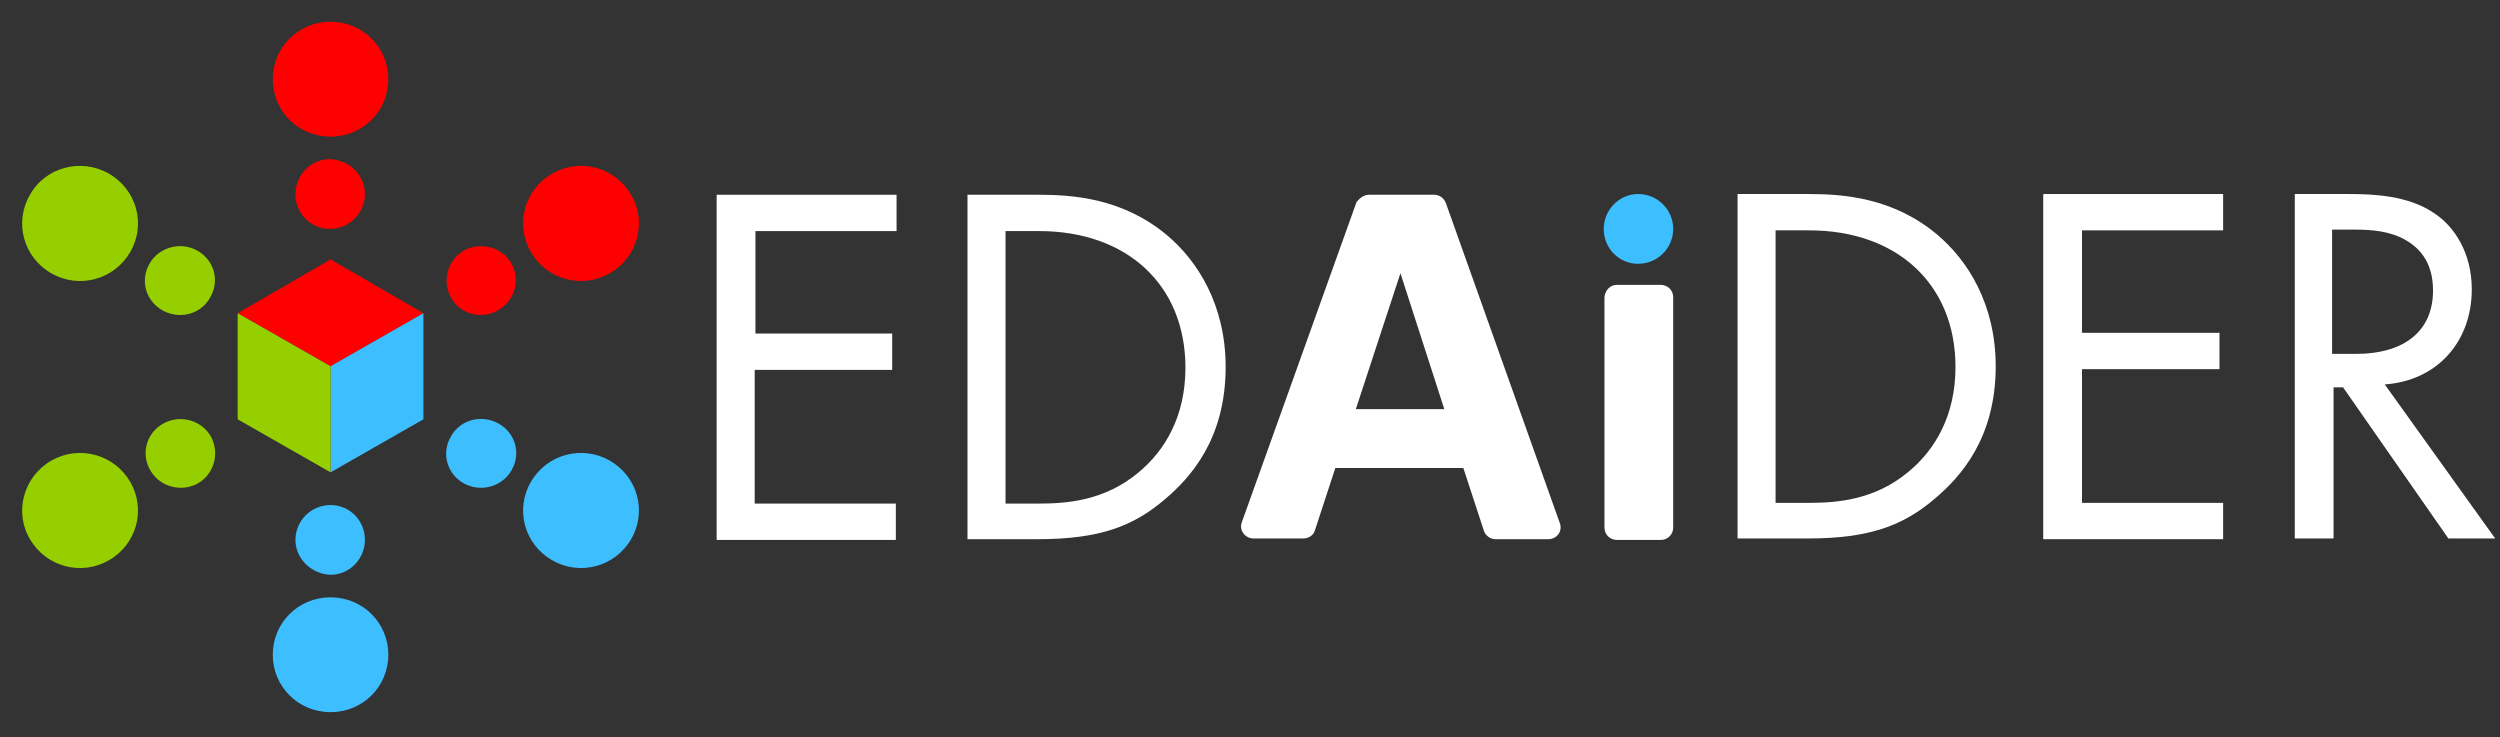 <svg width="173" height="51" viewBox="0 0 173 51" fill="none" xmlns="http://www.w3.org/2000/svg">
<rect x="0" y="0" width="173" height="51" fill="#333333" stroke="none"/>
<path fill-rule="evenodd" clip-rule="evenodd" d="M26.872 5.481C26.872 7.694 25.1 9.454 22.874 9.454C20.647 9.454 18.876 7.694 18.876 5.481C18.876 3.268 20.647 1.508 22.874 1.508C25.1 1.508 26.872 3.268 26.872 5.481Z" fill="#FF0000"/>
<path fill-rule="evenodd" clip-rule="evenodd" d="M25.252 13.426C25.252 14.734 24.189 15.84 22.823 15.84C21.507 15.84 20.445 14.784 20.445 13.426C20.445 12.119 21.507 11.013 22.823 11.013C24.189 11.063 25.252 12.119 25.252 13.426Z" fill="#FF0000"/>
<path fill-rule="evenodd" clip-rule="evenodd" d="M18.876 45.308C18.876 43.095 20.647 41.335 22.874 41.335C25.1 41.335 26.872 43.095 26.872 45.308C26.872 47.52 25.1 49.28 22.874 49.28C20.647 49.28 18.876 47.52 18.876 45.308Z" fill="#3DBFFF"/>
<path fill-rule="evenodd" clip-rule="evenodd" d="M20.445 37.362C20.445 36.055 21.507 34.949 22.874 34.949C24.189 34.949 25.252 36.005 25.252 37.362C25.252 38.67 24.189 39.776 22.874 39.776C21.558 39.726 20.445 38.67 20.445 37.362Z" fill="#3DBFFF"/>
<path fill-rule="evenodd" clip-rule="evenodd" d="M7.54 12.018C9.463 13.125 10.121 15.538 9.008 17.449C7.894 19.36 5.465 20.014 3.542 18.908C1.619 17.801 0.961 15.387 2.075 13.477C3.138 11.566 5.617 10.912 7.54 12.018Z" fill="#96CF00"/>
<path fill-rule="evenodd" clip-rule="evenodd" d="M13.664 17.349C14.828 18.002 15.232 19.461 14.524 20.617C13.866 21.774 12.398 22.126 11.235 21.472C10.071 20.818 9.666 19.36 10.374 18.203C11.032 17.097 12.5 16.695 13.664 17.349Z" fill="#96CF00"/>
<path fill-rule="evenodd" clip-rule="evenodd" d="M38.207 38.77C36.284 37.664 35.626 35.251 36.74 33.34C37.853 31.429 40.282 30.775 42.205 31.881C44.128 32.988 44.786 35.401 43.673 37.312C42.559 39.223 40.13 39.877 38.207 38.77Z" fill="#3DBFFF"/>
<path fill-rule="evenodd" clip-rule="evenodd" d="M32.084 33.44C30.92 32.786 30.515 31.328 31.224 30.172C31.881 29.015 33.349 28.663 34.513 29.317C35.677 29.971 36.082 31.429 35.373 32.585C34.715 33.692 33.248 34.094 32.084 33.44Z" fill="#3DBFFF"/>
<path fill-rule="evenodd" clip-rule="evenodd" d="M3.542 31.881C5.465 30.775 7.894 31.429 9.008 33.34C10.121 35.251 9.463 37.664 7.54 38.77C5.617 39.877 3.188 39.223 2.075 37.312C0.961 35.452 1.619 32.988 3.542 31.881Z" fill="#96CF00"/>
<path fill-rule="evenodd" clip-rule="evenodd" d="M11.285 29.317C12.449 28.663 13.916 29.065 14.574 30.172C15.232 31.328 14.827 32.786 13.714 33.44C12.55 34.094 11.083 33.692 10.425 32.585C9.716 31.429 10.121 29.97 11.285 29.317Z" fill="#96CF00"/>
<path fill-rule="evenodd" clip-rule="evenodd" d="M42.205 18.907C40.282 20.014 37.853 19.36 36.74 17.449C35.626 15.538 36.284 13.124 38.207 12.018C40.13 10.912 42.559 11.566 43.673 13.476C44.786 15.337 44.128 17.801 42.205 18.907Z" fill="#FF0000"/>
<path fill-rule="evenodd" clip-rule="evenodd" d="M34.462 21.472C33.349 22.126 31.881 21.774 31.224 20.617C30.566 19.461 30.971 18.002 32.084 17.349C33.248 16.695 34.715 17.097 35.373 18.203C36.031 19.36 35.626 20.818 34.462 21.472Z" fill="#FF0000"/>
<path d="M29.301 21.673L22.874 17.952L16.447 21.673L22.874 25.344L29.301 21.673Z" fill="#FF0000"/>
<path d="M22.874 25.344V32.686L29.301 29.015V21.674L22.874 25.344Z" fill="#3DBFFF"/>
<path d="M16.447 21.674V29.015L22.874 32.686V25.344L16.447 21.674Z" fill="#96CF00"/>
<path d="M62.042 15.991H52.276V23.081H61.739V25.596H52.225V34.848H61.992V37.363H49.593V13.477H62.042V15.991Z" fill="white"/>
<path d="M66.951 13.477H71.86C74.289 13.477 77.68 13.728 80.716 16.242C82.892 18.053 84.815 21.12 84.815 25.395C84.815 30.423 82.335 33.088 80.615 34.547C78.439 36.407 76.111 37.312 71.809 37.312H66.951V13.477ZM69.583 34.848H71.91C73.834 34.848 76.465 34.647 78.793 32.686C80.615 31.177 82.032 28.814 82.032 25.445C82.032 19.712 77.983 15.991 71.91 15.991H69.583V34.848Z" fill="white"/>
<path d="M120.239 13.427H125.148C127.577 13.427 130.967 13.678 134.003 16.192C136.18 18.003 138.103 21.07 138.103 25.344C138.103 30.373 135.623 33.038 133.902 34.496C131.726 36.357 129.398 37.262 125.097 37.262H120.239V13.427ZM122.87 34.798H125.198C127.121 34.798 129.753 34.597 132.08 32.636C133.902 31.127 135.319 28.764 135.319 25.395C135.319 19.662 131.271 15.941 125.198 15.941H122.87V34.798Z" fill="white"/>
<path d="M153.841 15.941H144.074V23.031H153.588V25.546H144.074V34.798H153.841V37.312H141.392V13.427H153.841V15.941Z" fill="white"/>
<path d="M162.596 13.427C164.215 13.427 166.644 13.527 168.415 14.734C169.832 15.639 171.047 17.5 171.047 20.014C171.047 23.685 168.618 26.35 165.025 26.602L172.666 37.262H169.427L162.14 26.803H161.482V37.262H158.8V13.427H162.596ZM161.381 24.489H163.051C166.34 24.489 168.365 22.931 168.365 20.115C168.365 18.807 167.96 17.449 166.442 16.595C165.379 15.991 164.114 15.89 163 15.89H161.381V24.489Z" fill="white"/>
<path d="M94.734 13.477H99.237C99.592 13.477 99.895 13.678 100.047 14.03L107.942 36.206C108.144 36.759 107.739 37.312 107.132 37.312H103.488C103.134 37.312 102.78 37.061 102.679 36.709L101.262 32.384H92.406L90.989 36.709C90.888 37.061 90.533 37.262 90.179 37.262H86.738C86.181 37.262 85.726 36.709 85.928 36.156L93.873 13.979C94.076 13.728 94.379 13.477 94.734 13.477ZM93.823 28.311H99.946L96.91 18.908L93.823 28.311Z" fill="white"/>
<path d="M111.889 19.712H114.925C115.381 19.712 115.785 20.064 115.785 20.567V36.508C115.785 36.96 115.431 37.363 114.925 37.363H111.889C111.433 37.363 111.029 37.011 111.029 36.508V20.567C111.079 20.064 111.433 19.712 111.889 19.712Z" fill="white"/>
<path fill-rule="evenodd" clip-rule="evenodd" d="M115.786 15.84C115.786 17.148 114.723 18.254 113.356 18.254C112.041 18.254 110.978 17.198 110.978 15.84C110.978 14.533 112.041 13.427 113.356 13.427C114.723 13.427 115.786 14.533 115.786 15.84Z" fill="#3DBFFF"/>
</svg>
